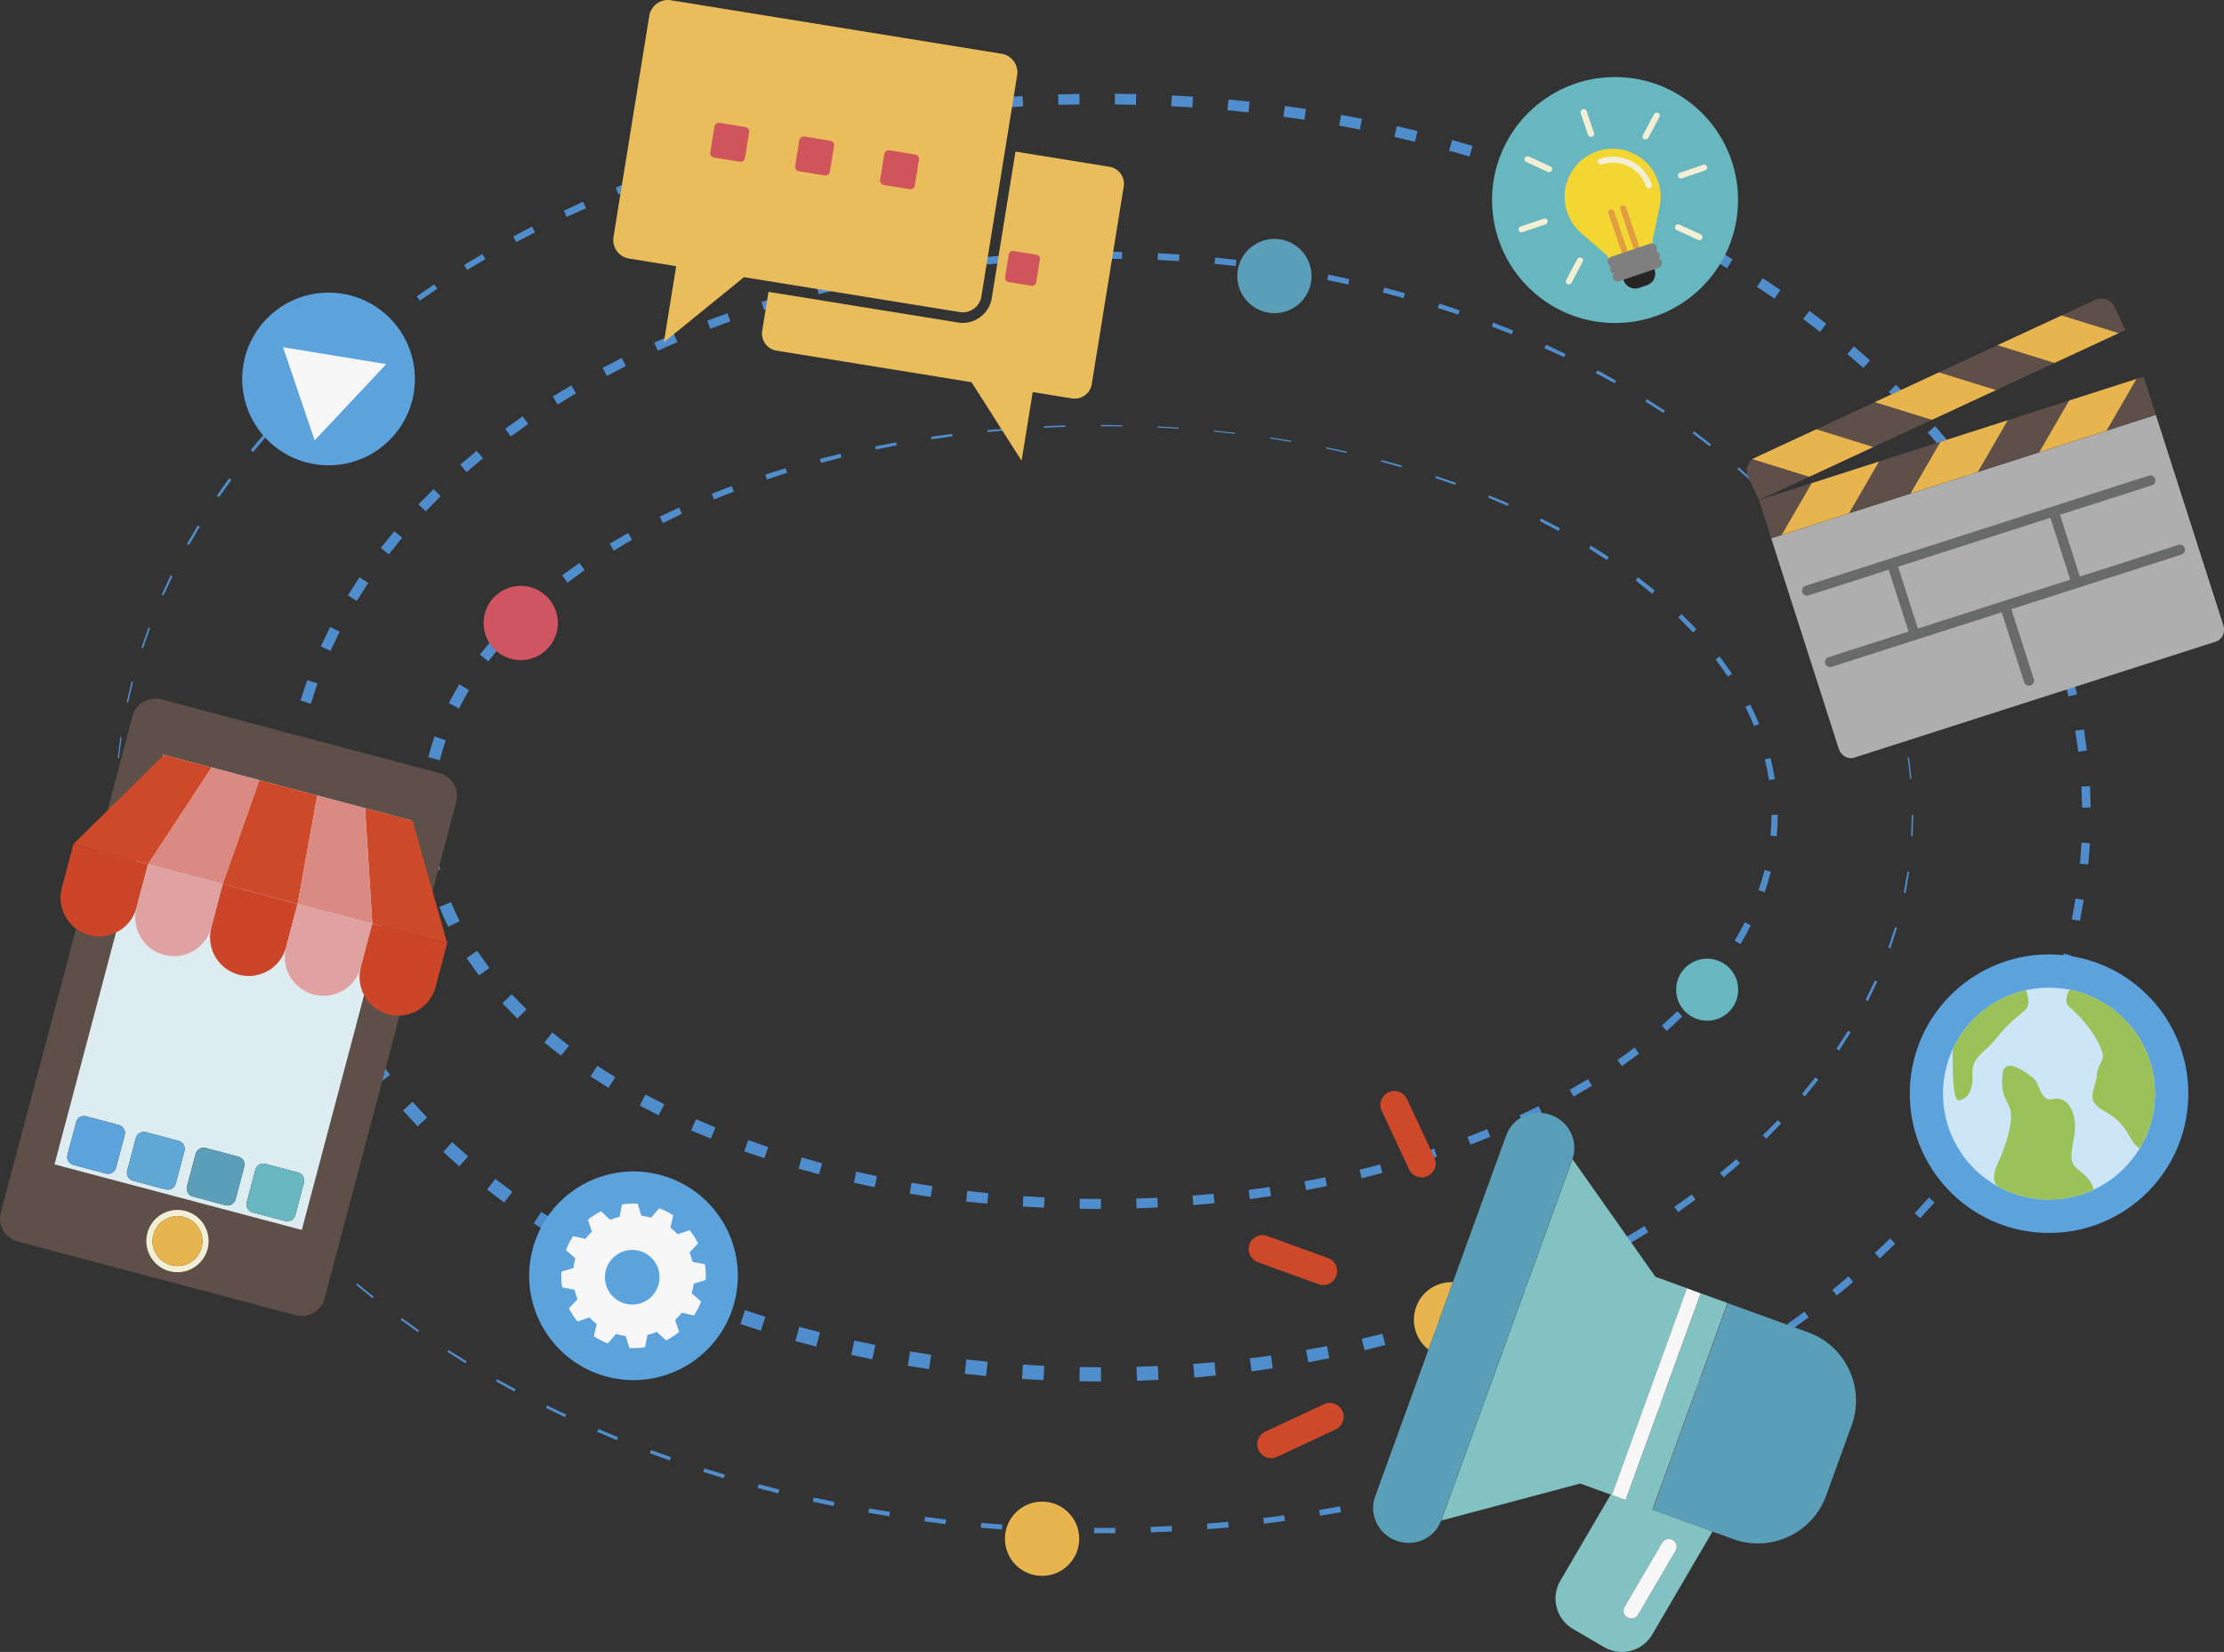 <?xml version="1.0" encoding="UTF-8"?>
<svg id="Layer_2" data-name="Layer 2" xmlns="http://www.w3.org/2000/svg" viewBox="0 0 893.57 663.73">
  <rect x="0" y="0" width="893.57" height="663.73" fill="#333333" stroke="none"/>
  <defs>
    <style>
      .cls-1 {
        fill: #cd492a;
      }

      .cls-1, .cls-2, .cls-3, .cls-4, .cls-5, .cls-6, .cls-7, .cls-8, .cls-9, .cls-10, .cls-11, .cls-12, .cls-13, .cls-14, .cls-15, .cls-16, .cls-17, .cls-18, .cls-19, .cls-20, .cls-21, .cls-22, .cls-23, .cls-24, .cls-25, .cls-26, .cls-27, .cls-28 {
        stroke-width: 0px;
      }

      .cls-2 {
        fill: #f7f7f8;
      }

      .cls-3 {
        fill: #5a9eb8;
      }

      .cls-4 {
        fill: #cf5562;
      }

      .cls-5 {
        fill: #83c2c3;
      }

      .cls-6 {
        fill: #ad4652;
      }

      .cls-7 {
        fill: #ddecf0;
      }

      .cls-8 {
        fill: #e19e41;
      }

      .cls-9 {
        fill: #aeaeae;
      }

      .cls-10 {
        fill: #f3efd5;
      }

      .cls-11 {
        fill: none;
      }

      .cls-12 {
        fill: #5fa7d5;
      }

      .cls-13 {
        fill: #f3d632;
      }

      .cls-14 {
        fill: #508dcd;
      }

      .cls-15 {
        fill: #da8a82;
      }

      .cls-16 {
        fill: #9ac258;
      }

      .cls-17 {
        fill: #272425;
      }

      .cls-18 {
        fill: #cce5f7;
      }

      .cls-19 {
        fill: #e0a2a1;
      }

      .cls-20 {
        fill: #67b6c0;
      }

      .cls-21 {
        fill: #5f4f49;
      }

      .cls-22 {
        fill: #cf545c;
      }

      .cls-23 {
        fill: #cc4529;
      }

      .cls-24 {
        fill: #eabd5c;
      }

      .cls-25 {
        fill: #696b6a;
      }

      .cls-26 {
        fill: #e8b44e;
      }

      .cls-27 {
        fill: #7f7f7f;
      }

      .cls-28 {
        fill: #5ca2dd;
      }
    </style>
  </defs>
  <g id="Object">
    <g>
      <g>
        <polygon class="cls-14" points="442.32 170.75 450.85 170.84 450.85 171.32 442.31 171.25 442.32 170.75"/>
        <polygon class="cls-14" points="465.09 171.32 473.61 171.81 473.58 172.26 465.06 171.78 465.09 171.32"/>
        <rect class="cls-14" x="491.81" y="169.38" width=".42" height="8.54" transform="translate(267.09 644.44) rotate(-83.9)"/>
        <polygon class="cls-14" points="510.41 175.76 518.84 177.1 518.76 177.56 510.33 176.21 510.41 175.76"/>
        <polygon class="cls-14" points="532.84 179.7 541.19 181.48 541.07 182.02 532.73 180.19 532.84 179.7"/>
        <polygon class="cls-14" points="555.04 184.82 563.27 187.07 563.08 187.76 554.86 185.45 555.04 184.82"/>
        <polygon class="cls-14" points="576.9 191.24 584.98 193.99 584.7 194.82 576.64 192.01 576.9 191.24"/>
        <polygon class="cls-14" points="598.32 199.04 606.19 202.34 605.79 203.29 597.94 199.93 598.32 199.04"/>
        <polygon class="cls-14" points="619.15 208.32 626.75 212.21 626.18 213.31 618.62 209.35 619.15 208.32"/>
        <polygon class="cls-14" points="639.19 219.24 646.42 223.77 645.64 225.01 638.45 220.4 639.19 219.24"/>
        <polygon class="cls-14" points="658.15 231.97 664.87 237.23 663.82 238.55 657.15 233.22 658.15 231.97"/>
        <polygon class="cls-14" points="675.61 246.73 681.61 252.8 680.26 254.12 674.3 248.01 675.61 246.73"/>
        <polygon class="cls-14" points="690.93 263.75 695.91 270.68 694.24 271.87 689.31 264.9 690.93 263.75"/>
        <path class="cls-14" d="M703.22,283.09s.93,1.92,1.86,3.84c.87,1.99,1.74,3.97,1.74,3.97l-2.06.84s-.83-1.93-1.65-3.86c-.92-1.93-1.83-3.86-1.83-3.86l1.95-.93Z"/>
        <path class="cls-14" d="M711.36,304.58s.48,2.08.96,4.16c.39,2.14.78,4.28.78,4.28l-2.36.37s-.36-2.06-.72-4.13c-.46-2.08-.93-4.17-.93-4.17l2.27-.51Z"/>
        <path class="cls-14" d="M714.26,327.4s-.05,2.13-.09,4.27c-.15,2.17-.29,4.34-.29,4.34l-2.52-.23s.15-2.09.3-4.17c.05-2.13.11-4.27.11-4.27l2.5.06Z"/>
        <path class="cls-14" d="M711.48,350.25s-.56,2.06-1.12,4.12c-.66,2.07-1.32,4.15-1.32,4.15l-2.49-.86s.64-1.99,1.29-3.98c.57-2.06,1.14-4.11,1.14-4.11l2.5.68Z"/>
        <path class="cls-14" d="M703.44,371.8l-1.99,3.78c-1.08,1.88-2.16,3.77-2.16,3.77l-2.34-1.41s1.05-1.81,2.1-3.63c1-1.88,2-3.77,2-3.77l2.38,1.26Z"/>
        <polygon class="cls-14" points="691.2 391.28 685.83 397.92 683.63 396.13 689.03 389.52 691.2 391.28"/>
        <polygon class="cls-14" points="675.94 408.42 669.68 414.22 667.69 412.06 673.98 406.29 675.94 408.42"/>
        <polygon class="cls-14" points="658.54 423.34 651.64 428.36 649.86 425.91 656.78 420.91 658.54 423.34"/>
        <polygon class="cls-14" points="639.61 436.24 632.26 440.57 630.67 437.87 638.05 433.57 639.61 436.24"/>
        <polygon class="cls-14" points="619.59 447.32 611.9 451.03 610.5 448.11 618.21 444.44 619.59 447.32"/>
        <polygon class="cls-14" points="598.75 456.77 590.81 459.9 589.59 456.8 597.55 453.7 598.75 456.77"/>
        <polygon class="cls-14" points="577.3 464.71 569.18 467.32 568.13 464.05 576.28 461.48 577.3 464.71"/>
        <polygon class="cls-14" points="555.4 471.28 547.13 473.39 546.26 469.96 554.54 467.89 555.4 471.28"/>
        <polygon class="cls-14" points="533.15 476.54 524.78 478.18 524.09 474.62 532.47 473.01 533.15 476.54"/>
        <polygon class="cls-14" points="510.65 480.57 502.2 481.77 501.69 478.07 510.14 476.91 510.65 480.57"/>
        <polygon class="cls-14" points="487.97 483.42 479.47 484.18 479.14 480.37 487.64 479.64 487.97 483.42"/>
        <polygon class="cls-14" points="465.18 485.12 456.65 485.47 456.5 481.55 465.03 481.23 465.18 485.12"/>
        <polygon class="cls-14" points="442.35 485.72 433.8 485.67 433.83 481.63 442.35 481.73 442.35 485.72"/>
        <polygon class="cls-14" points="419.48 485.24 410.95 484.77 411.19 480.61 419.71 481.12 419.48 485.24"/>
        <polygon class="cls-14" points="396.66 483.64 388.17 482.76 388.63 478.49 397.12 479.42 396.66 483.64"/>
        <polygon class="cls-14" points="373.95 480.91 365.52 479.58 366.22 475.22 374.64 476.59 373.95 480.91"/>
        <polygon class="cls-14" points="351.41 476.98 343.06 475.21 344.01 470.76 352.36 472.59 351.41 476.98"/>
        <polygon class="cls-14" points="329.1 471.83 320.87 469.57 322.11 465.07 330.33 467.37 329.1 471.83"/>
        <polygon class="cls-14" points="307.12 465.36 299.04 462.6 300.61 458.06 308.67 460.87 307.12 465.36"/>
        <polygon class="cls-14" points="285.58 457.5 277.71 454.2 279.63 449.66 287.48 453.01 285.58 457.5"/>
        <polygon class="cls-14" points="264.64 448.12 257.05 444.21 259.35 439.76 266.92 443.69 264.64 448.12"/>
        <polygon class="cls-14" points="244.49 437.06 237.27 432.5 239.99 428.21 247.2 432.79 244.49 437.06"/>
        <polygon class="cls-14" points="225.42 424.16 218.71 418.88 221.91 414.83 228.6 420.14 225.42 424.16"/>
        <polygon class="cls-14" points="207.85 409.2 201.87 403.1 205.57 399.48 211.56 405.56 207.85 409.2"/>
        <polygon class="cls-14" points="192.44 391.92 187.49 384.97 191.66 381.99 196.63 388.93 192.44 391.92"/>
        <path class="cls-14" d="M180.1,372.31s-.92-1.93-1.84-3.85c-.88-2.03-1.75-4.06-1.75-4.06l4.7-1.92s.82,1.89,1.64,3.78c.93,1.92,1.85,3.85,1.85,3.85l-4.59,2.21Z"/>
        <path class="cls-14" d="M171.95,350.48s-.47-2.08-.94-4.16c-.39-2.18-.78-4.37-.78-4.37l4.96-.77s.36,2.02.73,4.03c.47,2.08.95,4.16.95,4.16l-4.92,1.11Z"/>
        <path class="cls-14" d="M169.12,327.39s.06-2.16.12-4.32c.16-2.21.32-4.43.32-4.43l4.91.46s-.13,2.04-.27,4.09c-.02,1.07-.04,2.13-.06,2.93,0,.4-.01.73-.02.97,0,.12,0,.21,0,.27v.04s0,.02,0,.02h0s0-.05,0-.05h0v.03h-4.99Z"/>
        <path class="cls-14" d="M172.08,304.22s.57-2.06,1.14-4.11c.68-2.1,1.36-4.21,1.36-4.21l4.49,1.55s-.62,1.96-1.24,3.92c-.55,2.06-1.11,4.12-1.11,4.12l-4.65-1.27Z"/>
        <path class="cls-14" d="M180.32,282.5s1.01-1.88,2.01-3.76c1.11-1.9,2.22-3.79,2.22-3.79l3.9,2.34s-1.02,1.8-2.04,3.6c-.99,1.89-1.97,3.78-1.97,3.78l-4.1-2.17Z"/>
        <polygon class="cls-14" points="192.8 262.98 198.22 256.39 201.53 259.07 196.19 265.73 192.8 262.98"/>
        <polygon class="cls-14" points="208.27 245.9 214.59 240.17 217.25 243.05 211.03 248.89 208.27 245.9"/>
        <polygon class="cls-14" points="225.87 231.14 232.82 226.18 234.89 229.03 228.03 234.11 225.87 231.14"/>
        <polygon class="cls-14" points="244.95 218.43 252.35 214.18 253.93 216.87 246.6 221.25 244.95 218.43"/>
        <polygon class="cls-14" points="265.09 207.57 272.82 203.94 273.99 206.4 266.33 210.15 265.09 207.57"/>
        <polygon class="cls-14" points="286 198.35 293.97 195.3 294.83 197.47 286.91 200.66 286 198.35"/>
        <polygon class="cls-14" points="307.5 190.65 315.65 188.13 316.24 189.97 308.13 192.63 307.5 190.65"/>
        <polygon class="cls-14" points="329.42 184.33 337.71 182.31 338.09 183.81 329.84 185.97 329.42 184.33"/>
        <polygon class="cls-14" points="351.66 179.32 360.05 177.74 360.28 178.92 351.91 180.6 351.66 179.32"/>
        <polygon class="cls-14" points="374.13 175.48 382.59 174.35 382.72 175.28 374.27 176.51 374.13 175.48"/>
        <polygon class="cls-14" points="396.76 172.81 405.26 172.09 405.33 172.82 396.83 173.6 396.76 172.81"/>
        <polygon class="cls-14" points="419.48 171.23 428.01 170.92 428.03 171.51 419.51 171.87 419.48 171.23"/>
        <polygon class="cls-14" points="768.7 327.37 768.49 335.98 767.87 335.96 768.13 327.36 768.7 327.37"/>
        <polygon class="cls-14" points="767.09 350.31 765.63 358.8 764.89 358.67 766.4 350.19 767.09 350.31"/>
        <polygon class="cls-14" points="762.19 372.78 759.55 380.98 758.71 380.71 761.4 372.53 762.19 372.78"/>
        <polygon class="cls-14" points="754.23 394.38 750.54 402.16 749.56 401.69 753.33 393.94 754.23 394.38"/>
        <polygon class="cls-14" points="743.57 414.78 738.96 422.06 737.85 421.34 742.53 414.11 743.57 414.78"/>
        <polygon class="cls-14" points="730.57 433.79 725.2 440.53 723.96 439.52 729.42 432.86 730.57 433.79"/>
        <polygon class="cls-14" points="715.65 451.35 709.64 457.52 708.25 456.15 714.35 450.07 715.65 451.35"/>
        <polygon class="cls-14" points="699.1 467.4 692.57 473.01 691.08 471.25 697.7 465.74 699.1 467.4"/>
        <polygon class="cls-14" points="681.22 481.96 674.25 487.02 672.71 484.86 679.76 479.91 681.22 481.96"/>
        <polygon class="cls-14" points="662.24 495.06 654.92 499.59 653.36 497.02 660.75 492.61 662.24 495.06"/>
        <polygon class="cls-14" points="642.36 506.76 634.74 510.78 633.19 507.79 640.87 503.89 642.36 506.76"/>
        <polygon class="cls-14" points="621.73 517.11 613.87 520.63 612.37 517.21 620.29 513.81 621.73 517.11"/>
        <polygon class="cls-14" points="600.49 526.14 592.43 529.18 591.02 525.34 599.12 522.42 600.49 526.14"/>
        <polygon class="cls-14" points="578.75 533.89 570.53 536.47 569.23 532.21 577.49 529.76 578.75 533.89"/>
        <polygon class="cls-14" points="556.6 540.41 548.25 542.51 547.11 537.88 555.48 535.87 556.6 540.41"/>
        <polygon class="cls-14" points="534.12 545.68 525.67 547.34 524.72 542.39 533.19 540.83 534.12 545.68"/>
        <polygon class="cls-14" points="511.38 549.77 502.86 550.99 502.13 545.75 510.67 544.62 511.38 549.77"/>
        <polygon class="cls-14" points="488.47 552.66 479.89 553.45 479.42 548.02 488 547.3 488.47 552.66"/>
        <polygon class="cls-14" points="465.44 554.41 456.83 554.78 456.61 549.17 465.22 548.87 465.44 554.41"/>
        <polygon class="cls-14" points="442.37 555.04 433.73 554.98 433.78 549.25 442.37 549.34 442.37 555.04"/>
        <polygon class="cls-14" points="419.25 554.52 410.65 554.04 410.98 548.28 419.57 548.77 419.25 554.52"/>
        <polygon class="cls-14" points="396.2 552.87 387.63 551.97 388.25 546.19 396.81 547.11 396.2 552.87"/>
        <polygon class="cls-14" points="373.25 550.09 364.74 548.76 365.65 542.97 374.16 544.32 373.25 550.09"/>
        <polygon class="cls-14" points="350.47 546.16 342.04 544.39 343.26 538.61 351.69 540.39 350.47 546.16"/>
        <polygon class="cls-14" points="327.92 541.03 319.6 538.81 321.13 533.08 329.45 535.3 327.92 541.03"/>
        <polygon class="cls-14" points="305.69 534.65 297.51 531.96 299.33 526.39 307.52 529.06 305.69 534.65"/>
        <polygon class="cls-14" points="283.85 527.02 275.84 523.85 277.96 518.46 285.98 521.61 283.85 527.02"/>
        <polygon class="cls-14" points="262.49 518.1 254.69 514.45 257.11 509.26 264.92 512.89 262.49 518.1"/>
        <polygon class="cls-14" points="241.73 507.86 234.19 503.7 236.91 498.75 244.46 502.88 241.73 507.86"/>
        <polygon class="cls-14" points="221.7 496.23 214.47 491.54 217.48 486.89 224.73 491.54 221.7 496.23"/>
        <polygon class="cls-14" points="202.56 483.16 195.72 477.93 198.99 473.62 205.86 478.81 202.56 483.16"/>
        <polygon class="cls-14" points="184.51 468.6 178.13 462.82 181.67 458.89 188.08 464.64 184.51 468.6"/>
        <polygon class="cls-14" points="167.77 452.53 161.95 446.17 165.75 442.68 171.6 449 167.77 452.53"/>
        <polygon class="cls-14" points="152.64 434.9 147.51 427.98 151.56 424.97 156.72 431.87 152.64 434.9"/>
        <polygon class="cls-14" points="139.46 415.75 135.16 408.29 139.43 405.81 143.77 413.25 139.46 415.75"/>
        <polygon class="cls-14" points="128.63 395.16 125.3 387.22 129.76 385.34 133.12 393.27 128.63 395.16"/>
        <polygon class="cls-14" points="120.55 373.33 118.34 365 122.91 363.78 125.16 372.09 120.55 373.33"/>
        <polygon class="cls-14" points="115.58 350.58 114.58 342.02 119.17 341.47 120.21 350.02 115.58 350.58"/>
        <polygon class="cls-14" points="113.94 327.41 114.19 318.74 118.72 318.86 118.5 327.41 113.94 327.41"/>
        <polygon class="cls-14" points="115.68 304.14 117.17 295.66 121.55 296.42 120.09 304.91 115.68 304.14"/>
        <polygon class="cls-14" points="120.74 281.44 123.42 273.26 127.55 274.6 124.91 282.79 120.74 281.44"/>
        <polygon class="cls-14" points="128.9 259.68 132.64 251.93 136.48 253.77 132.77 261.54 128.9 259.68"/>
        <polygon class="cls-14" points="139.79 239.19 144.44 231.94 147.96 234.19 143.33 241.45 139.79 239.19"/>
        <polygon class="cls-14" points="153.01 220.14 158.43 213.46 161.61 216.02 156.21 222.73 153.01 220.14"/>
        <polygon class="cls-14" points="168.17 202.64 174.23 196.52 177.07 199.33 171.03 205.46 168.17 202.64"/>
        <polygon class="cls-14" points="184.93 186.68 191.51 181.14 194.03 184.11 187.47 189.69 184.93 186.68"/>
        <polygon class="cls-14" points="202.99 172.26 210 167.27 212.22 170.36 205.22 175.39 202.99 172.26"/>
        <polygon class="cls-14" points="222.12 159.31 229.49 154.85 231.42 158.03 224.07 162.52 222.12 159.31"/>
        <polygon class="cls-14" points="242.13 147.79 249.79 143.85 251.46 147.08 243.81 151.05 242.13 147.79"/>
        <polygon class="cls-14" points="262.86 137.65 270.76 134.2 272.18 137.45 264.3 140.92 262.86 137.65"/>
        <polygon class="cls-14" points="284.18 128.83 292.26 125.87 293.46 129.1 285.38 132.1 284.18 128.83"/>
        <polygon class="cls-14" points="305.97 121.29 314.21 118.8 315.19 122.01 306.96 124.54 305.97 121.29"/>
        <polygon class="cls-14" points="328.15 114.99 336.52 112.95 337.3 116.13 328.94 118.2 328.15 114.99"/>
        <polygon class="cls-14" points="350.63 109.91 359.09 108.31 359.69 111.43 351.23 113.06 350.63 109.91"/>
        <polygon class="cls-14" points="373.34 106 381.88 104.83 382.3 107.89 373.77 109.09 373.34 106"/>
        <polygon class="cls-14" points="396.22 103.24 404.8 102.5 405.06 105.49 396.48 106.26 396.22 103.24"/>
        <polygon class="cls-14" points="419.2 101.62 427.8 101.3 427.92 104.21 419.31 104.56 419.2 101.62"/>
        <polygon class="cls-14" points="442.21 101.11 450.84 101.21 450.81 104.01 442.21 103.96 442.21 101.11"/>
        <polygon class="cls-14" points="465.25 101.73 473.85 102.25 473.7 104.89 465.1 104.43 465.25 101.73"/>
        <polygon class="cls-14" points="488.22 103.46 496.78 104.4 496.51 106.88 487.95 106 488.22 103.46"/>
        <polygon class="cls-14" points="511.06 106.33 519.57 107.69 519.21 110.01 510.69 108.7 511.06 106.33"/>
        <polygon class="cls-14" points="533.74 110.34 542.16 112.15 541.71 114.29 533.27 112.54 533.74 110.34"/>
        <polygon class="cls-14" points="556.17 115.54 564.48 117.79 563.96 119.75 555.63 117.56 556.17 115.54"/>
        <polygon class="cls-14" points="578.28 121.95 586.45 124.67 585.88 126.4 577.69 123.76 578.28 121.95"/>
        <polygon class="cls-14" points="599.98 129.61 607.99 132.79 607.39 134.3 599.36 131.19 599.98 129.61"/>
        <polygon class="cls-14" points="621.2 138.53 628.99 142.2 628.39 143.49 620.56 139.89 621.2 138.53"/>
        <polygon class="cls-14" points="641.81 148.76 649.34 152.94 648.75 154.01 641.18 149.9 641.81 148.76"/>
        <polygon class="cls-14" points="661.69 160.34 668.91 165.03 668.33 165.94 661.07 161.29 661.69 160.34"/>
        <polygon class="cls-14" points="680.68 173.32 687.52 178.55 686.96 179.29 680.08 174.11 680.68 173.32"/>
        <polygon class="cls-14" points="698.59 187.76 704.97 193.54 704.44 194.13 698.02 188.38 698.59 187.76"/>
        <polygon class="cls-14" points="715.17 203.69 720.99 210.05 720.51 210.48 714.65 204.16 715.17 203.69"/>
        <polygon class="cls-14" points="730.15 221.13 735.29 228.04 734.85 228.38 729.69 221.47 730.15 221.13"/>
        <polygon class="cls-14" points="743.22 240.05 747.54 247.5 747.09 247.76 742.76 240.31 743.22 240.05"/>
        <polygon class="cls-14" points="753.96 260.37 757.3 268.31 756.87 268.5 753.51 260.56 753.96 260.37"/>
        <polygon class="cls-14" points="762 281.91 764.25 290.22 763.75 290.35 761.52 282.04 762 281.91"/>
        <polygon class="cls-14" points="767 304.35 768.02 312.9 767.48 312.96 766.47 304.41 767 304.35"/>
        <polygon class="cls-14" points="46.12 327.36 46.27 318.83 46.73 318.84 46.54 327.37 46.12 327.36"/>
        <polygon class="cls-14" points="47.3 304.63 48.36 296.16 48.89 296.23 47.8 304.69 47.3 304.63"/>
        <polygon class="cls-14" points="50.9 282.15 52.86 273.84 53.45 273.99 51.47 282.28 50.9 282.15"/>
        <polygon class="cls-14" points="56.85 260.17 59.65 252.11 60.31 252.34 57.48 260.39 56.85 260.17"/>
        <polygon class="cls-14" points="64.99 238.9 68.57 231.15 69.33 231.5 65.7 239.23 64.99 238.9"/>
        <polygon class="cls-14" points="75.15 218.51 79.43 211.13 80.28 211.62 75.95 218.97 75.15 218.51"/>
        <polygon class="cls-14" points="87.13 199.12 92.04 192.15 92.96 192.8 88.01 199.74 87.13 199.12"/>
        <polygon class="cls-14" points="100.72 180.82 106.17 174.26 107.19 175.12 101.68 181.63 100.72 180.82"/>
        <polygon class="cls-14" points="115.7 163.64 121.64 157.52 122.74 158.6 116.75 164.67 115.7 163.64"/>
        <polygon class="cls-14" points="131.93 147.63 138.28 141.93 139.45 143.25 133.04 148.88 131.93 147.63"/>
        <polygon class="cls-14" points="149.22 132.77 155.94 127.51 157.15 129.06 150.38 134.26 149.22 132.77"/>
        <polygon class="cls-14" points="167.45 119.06 174.48 114.23 175.71 116.03 168.64 120.8 167.45 119.06"/>
        <polygon class="cls-14" points="186.49 106.48 193.79 102.07 195.02 104.13 187.67 108.47 186.49 106.48"/>
        <polygon class="cls-14" points="206.21 95.02 213.75 91.02 214.96 93.34 207.39 97.27 206.21 95.02"/>
        <polygon class="cls-14" points="226.54 84.66 234.27 81.06 235.46 83.64 227.69 87.16 226.54 84.66"/>
        <polygon class="cls-14" points="247.38 75.37 255.29 72.17 256.42 75.01 248.48 78.13 247.38 75.37"/>
        <polygon class="cls-14" points="268.67 67.14 276.72 64.33 277.78 67.42 269.7 70.15 268.67 67.14"/>
        <polygon class="cls-14" points="290.33 59.94 298.51 57.52 299.48 60.86 291.28 63.21 290.33 59.94"/>
        <polygon class="cls-14" points="312.31 53.79 320.59 51.75 321.45 55.29 313.15 57.27 312.31 53.79"/>
        <polygon class="cls-14" points="334.55 48.64 342.92 46.98 343.65 50.71 335.27 52.32 334.55 48.64"/>
        <polygon class="cls-14" points="357 44.49 365.43 43.19 366.02 47.11 357.58 48.35 357 44.49"/>
        <polygon class="cls-14" points="379.62 41.34 388.1 40.41 388.53 44.44 380.05 45.33 379.62 41.34"/>
        <polygon class="cls-14" points="402.34 39.16 410.86 38.59 411.12 42.73 402.61 43.27 402.34 39.16"/>
        <polygon class="cls-14" points="425.15 37.94 433.67 37.72 433.77 41.96 425.24 42.14 425.15 37.94"/>
        <polygon class="cls-14" points="447.98 37.66 456.51 37.81 456.43 42.1 447.9 41.95 447.98 37.66"/>
        <polygon class="cls-14" points="470.81 38.35 479.32 38.85 479.07 43.16 470.55 42.66 470.81 38.35"/>
        <polygon class="cls-14" points="493.59 39.98 502.08 40.84 501.64 45.17 493.15 44.3 493.59 39.98"/>
        <polygon class="cls-14" points="516.28 42.58 524.73 43.8 524.1 48.13 515.66 46.9 516.28 42.58"/>
        <polygon class="cls-14" points="538.85 46.15 547.23 47.73 546.41 52.06 538.03 50.47 538.85 46.15"/>
        <polygon class="cls-14" points="561.23 50.7 569.54 52.65 568.52 56.97 560.22 55.01 561.23 50.7"/>
        <rect class="cls-14" x="584.67" y="55.3" width="4.45" height="8.53" transform="translate(368.57 607.58) rotate(-74.07)"/>
        <polygon class="cls-14" points="605.28 62.85 613.36 65.58 611.96 69.76 603.87 67.04 605.28 62.85"/>
        <polygon class="cls-14" points="626.82 70.49 634.76 73.61 633.17 77.67 625.22 74.57 626.82 70.49"/>
        <polygon class="cls-14" points="647.96 79.18 655.74 82.69 653.96 86.64 646.18 83.13 647.96 79.18"/>
        <polygon class="cls-14" points="668.64 88.93 676.21 92.85 674.25 96.66 666.66 92.76 668.64 88.93"/>
        <polygon class="cls-14" points="688.76 99.79 696.12 104.12 693.96 107.78 686.6 103.46 688.76 99.79"/>
        <polygon class="cls-14" points="708.25 111.76 715.34 116.52 713.01 119.99 705.91 115.26 708.25 111.76"/>
        <polygon class="cls-14" points="727 124.88 733.78 130.06 731.28 133.33 724.49 128.17 727 124.88"/>
        <polygon class="cls-14" points="744.89 139.15 751.31 144.77 748.65 147.82 742.21 142.22 744.89 139.15"/>
        <polygon class="cls-14" points="761.78 154.59 767.79 160.65 764.97 163.45 758.94 157.42 761.78 154.59"/>
        <polygon class="cls-14" points="777.53 171.21 783.07 177.7 780.1 180.24 774.54 173.77 777.53 171.21"/>
        <polygon class="cls-14" points="791.97 189 796.96 195.91 793.85 198.17 788.83 191.27 791.97 189"/>
        <polygon class="cls-14" points="804.88 207.92 809.26 215.24 806.03 217.18 801.63 209.88 804.88 207.92"/>
        <polygon class="cls-14" points="816.08 227.92 819.76 235.61 816.42 237.22 812.72 229.53 816.08 227.92"/>
        <polygon class="cls-14" points="825.34 248.88 828.26 256.9 824.84 258.15 821.9 250.14 825.34 248.88"/>
        <polygon class="cls-14" points="832.48 270.67 834.55 278.95 831.09 279.82 828.99 271.55 832.48 270.67"/>
        <polygon class="cls-14" points="837.31 293.08 838.49 301.53 835.03 302.02 833.82 293.58 837.31 293.08"/>
        <polygon class="cls-14" points="839.73 315.88 840 324.41 836.57 324.52 836.27 316 839.73 315.88"/>
        <polygon class="cls-14" points="839.7 338.8 839.06 347.31 835.7 347.06 836.31 338.55 839.7 338.8"/>
        <polygon class="cls-14" points="837.22 361.58 835.68 369.98 832.41 369.38 833.93 360.99 837.22 361.58"/>
        <polygon class="cls-14" points="832.34 383.97 829.93 392.15 826.79 391.23 829.18 383.04 832.34 383.97"/>
        <polygon class="cls-14" points="825.16 405.72 821.94 413.62 818.96 412.4 822.17 404.5 825.16 405.72"/>
        <polygon class="cls-14" points="815.86 426.64 811.89 434.19 809.09 432.72 813.04 425.16 815.86 426.64"/>
        <polygon class="cls-14" points="804.63 446.58 799.99 453.74 797.38 452.05 802 444.88 804.63 446.58"/>
        <polygon class="cls-14" points="791.69 465.44 786.47 472.18 784.05 470.31 789.26 463.56 791.69 465.44"/>
        <polygon class="cls-14" points="777.24 483.15 771.5 489.46 769.28 487.45 775.01 481.13 777.24 483.15"/>
        <polygon class="cls-14" points="761.48 499.7 755.3 505.58 753.27 503.44 759.44 497.56 761.48 499.7"/>
        <polygon class="cls-14" points="744.58 515.07 738.01 520.51 736.17 518.29 742.73 512.83 744.58 515.07"/>
        <polygon class="cls-14" points="726.7 529.27 719.79 534.28 718.13 531.98 725.02 526.96 726.7 529.27"/>
        <polygon class="cls-14" points="707.96 542.31 700.77 546.9 699.27 544.55 706.46 539.95 707.96 542.31"/>
        <polygon class="cls-14" points="688.49 554.22 681.05 558.39 679.71 556.01 687.15 551.83 688.49 554.22"/>
        <polygon class="cls-14" points="668.39 565.02 660.73 568.77 659.55 566.37 667.2 562.6 668.39 565.02"/>
        <polygon class="cls-14" points="647.74 574.72 639.89 578.07 638.86 575.66 646.7 572.29 647.74 574.72"/>
        <polygon class="cls-14" points="626.62 583.35 618.62 586.31 617.73 583.9 625.73 580.93 626.62 583.35"/>
        <polygon class="cls-14" points="605.12 590.93 596.98 593.5 596.22 591.11 604.35 588.52 605.12 590.93"/>
        <polygon class="cls-14" points="583.27 597.48 575.03 599.67 574.4 597.3 582.64 595.09 583.27 597.48"/>
        <polygon class="cls-14" points="561.15 603.02 552.82 604.83 552.3 602.48 560.64 600.65 561.15 603.02"/>
        <polygon class="cls-14" points="538.81 607.56 530.4 609 530 606.69 538.41 605.22 538.81 607.56"/>
        <polygon class="cls-14" points="516.29 611.11 507.83 612.19 507.54 609.91 515.99 608.81 516.29 611.11"/>
        <polygon class="cls-14" points="493.65 613.69 485.15 614.41 484.95 612.18 493.45 611.44 493.65 613.69"/>
        <polygon class="cls-14" points="470.91 615.32 462.39 615.68 462.29 613.5 470.81 613.11 470.91 615.32"/>
        <path class="cls-14" d="M448.13,616s-2.13,0-4.27.02c-2.14,0-4.27,0-4.27,0v-2.13s2.13,0,4.26,0c2.13-.01,4.27-.03,4.27-.03v2.15Z"/>
        <polygon class="cls-14" points="425.34 615.73 416.81 615.38 416.89 613.35 425.42 613.66 425.34 615.73"/>
        <polygon class="cls-14" points="402.58 614.51 394.08 613.81 394.23 611.87 402.74 612.54 402.58 614.51"/>
        <polygon class="cls-14" points="379.89 612.35 371.43 611.29 371.66 609.45 380.12 610.47 379.89 612.35"/>
        <polygon class="cls-14" points="357.32 609.22 348.91 607.8 349.2 606.06 357.62 607.45 357.32 609.22"/>
        <polygon class="cls-14" points="334.91 605.12 326.57 603.33 326.91 601.69 335.26 603.45 334.91 605.12"/>
        <polygon class="cls-14" points="312.7 600.02 304.45 597.86 304.85 596.33 313.11 598.46 312.7 600.02"/>
        <polygon class="cls-14" points="290.75 593.92 282.61 591.37 283.04 589.97 291.2 592.47 290.75 593.92"/>
        <polygon class="cls-14" points="269.11 586.79 261.1 583.86 261.56 582.59 269.59 585.48 269.11 586.79"/>
        <polygon class="cls-14" points="247.84 578.63 239.99 575.3 240.46 574.16 248.34 577.45 247.84 578.63"/>
        <polygon class="cls-14" points="227.01 569.4 219.34 565.68 219.82 564.68 227.51 568.37 227.01 569.4"/>
        <polygon class="cls-14" points="206.7 559.11 199.24 554.97 199.71 554.11 207.2 558.2 206.7 559.11"/>
        <polygon class="cls-14" points="186.98 547.72 179.76 543.17 180.22 542.42 187.46 546.94 186.98 547.72"/>
        <polygon class="cls-14" points="167.93 535.22 161 530.25 161.46 529.6 168.41 534.55 167.93 535.22"/>
        <polygon class="cls-14" points="149.69 521.59 143.08 516.19 143.53 515.64 150.16 521.02 149.69 521.59"/>
        <polygon class="cls-14" points="132.37 506.81 126.14 500.97 126.57 500.51 132.81 506.33 132.37 506.81"/>
        <polygon class="cls-14" points="116.11 490.86 110.33 484.59 110.72 484.22 116.53 490.47 116.11 490.86"/>
        <polygon class="cls-14" points="101.09 473.75 95.81 467.05 96.17 466.77 101.47 473.46 101.09 473.75"/>
        <rect class="cls-14" x="85.07" y="447.57" width=".43" height="8.53" transform="translate(-235.29 122.2) rotate(-33.51)"/>
        <rect class="cls-14" x="73.37" y="428.08" width=".43" height="8.53" transform="translate(-196.63 86.92) rotate(-28.38)"/>
        <rect class="cls-14" x="63.52" y="407.58" width=".43" height="8.53" transform="translate(-155.29 57.29) rotate(-22.91)"/>
        <rect class="cls-14" x="55.73" y="386.22" width=".43" height="8.53" transform="translate(-112.59 33.83) rotate(-17.14)"/>
        <rect class="cls-14" x="50.17" y="364.18" width=".43" height="8.53" transform="translate(-70.25 16.68) rotate(-11.14)"/>
        <rect class="cls-14" x="46.97" y="341.67" width=".43" height="8.53" transform="translate(-30.07 5.45) rotate(-5.02)"/>
      </g>
      <g>
        <path class="cls-9" d="M711.64,216.26l1.13,3.53,25.99,80.99c.9,2.82,3.72,4.43,6.3,3.61l145.22-46.59c2.57-.83,3.93-3.78,3.02-6.6l-25.99-80.99-1.13-3.52-154.54,49.58Z"/>
        <path class="cls-25" d="M875.24,218.95l-39.58,12.7-.18-.56-7.27-22.66-.52-1.61,36.91-11.84c1.07-.34,1.66-1.49,1.32-2.56-.34-1.07-1.49-1.66-2.56-1.32l-137.9,44.25c-1.07.34-1.66,1.49-1.32,2.56.34,1.07,1.49,1.66,2.56,1.31l32.14-10.31.52,1.61,7.27,22.66.18.56-32.14,10.31c-1.07.34-1.66,1.49-1.32,2.56.34,1.07,1.49,1.66,2.56,1.32l68.35-21.93.53,1.67,8.48,26.42c.34,1.07,1.49,1.66,2.56,1.32,1.07-.34,1.66-1.49,1.32-2.56l-8.48-26.42-.53-1.67,68.34-21.93c1.07-.34,1.66-1.49,1.32-2.56-.34-1.07-1.49-1.66-2.56-1.32ZM823.81,208.06l.52,1.61,7.27,22.66.18.56-61.2,19.64-.18-.56-7.27-22.67-.52-1.61,61.2-19.64Z"/>
        <g>
          <rect class="cls-21" x="705.3" y="175.75" width="162.3" height="16.1" transform="translate(-18.55 249.05) rotate(-17.79)"/>
          <polygon class="cls-26" points="742.92 206.22 715.88 214.9 727.92 194.13 754.96 185.45 742.92 206.22"/>
          <polygon class="cls-26" points="794.65 189.63 767.61 198.3 779.65 177.53 806.69 168.85 794.65 189.63"/>
          <polygon class="cls-26" points="846.38 173.03 819.34 181.7 831.37 160.93 858.41 152.26 846.38 173.03"/>
        </g>
        <g>
          <path class="cls-21" d="M841.83,120.47l-136.55,63.38c-2.94,1.37-4.22,4.86-2.86,7.8l4.3,9.28,147.21-68.32-4.3-9.28c-1.37-2.94-4.86-4.22-7.81-2.86Z"/>
          <polygon class="cls-26" points="729.75 172.49 703.99 184.44 726.92 191.55 752.68 179.6 729.75 172.49"/>
          <polygon class="cls-26" points="779.03 149.62 753.27 161.57 776.2 168.68 801.96 156.73 779.03 149.62"/>
          <polygon class="cls-26" points="828.3 126.75 802.54 138.7 825.48 145.81 851.24 133.86 828.3 126.75"/>
        </g>
      </g>
      <g>
        <g>
          <path class="cls-24" d="M402.41,21.6L269.55.1c-4.12-.67-8.02,2.14-8.68,6.26l-14.38,88.85c-.67,4.12,2.14,8.02,6.26,8.68l18.93,3.06-4.94,30.56,32.18-26.15,86.7,14.03c4.12.67,8.02-2.14,8.68-6.27l14.38-88.85c.67-4.12-2.14-8.02-6.27-8.68Z"/>
          <g>
            <path class="cls-11" d="M402.41,21.6L269.55.1c-4.12-.67-8.02,2.14-8.68,6.26l-14.38,88.85c-.67,4.12,2.14,8.02,6.26,8.68l18.93,3.06-4.94,30.56,32.18-26.15,10.55,1.71,9.64-59.53c.61-3.78,4.18-6.36,7.96-5.74l76.77,12.42,4.85-29.94c.67-4.12-2.14-8.02-6.27-8.68Z"/>
            <path class="cls-24" d="M445.76,67.01l-37.75-6.11-9.54,58.91c-1.04,6.43-7.12,10.81-13.54,9.77l-76.15-12.32-2.54,15.66c-.61,3.78,1.97,7.35,5.74,7.96l78.36,12.68,20.12,31.56,4.47-27.59,15.76,2.55c3.78.61,7.35-1.96,7.96-5.74l12.85-79.38c.61-3.78-1.97-7.35-5.74-7.96Z"/>
          </g>
        </g>
        <g>
          <path class="cls-22" d="M297.24,64.97l-10.35-1.67c-.99-.16-1.67-1.09-1.51-2.08l1.68-10.35c.16-.99,1.09-1.66,2.09-1.5l10.35,1.68c.99.16,1.66,1.09,1.51,2.09l-1.68,10.35c-.16.99-1.09,1.66-2.09,1.5Z"/>
          <path class="cls-22" d="M322.07,55.62h10.48c1,0,1.82.81,1.82,1.82v10.49c0,1-.81,1.82-1.82,1.82h-10.48c-1,0-1.82-.81-1.82-1.82v-10.48c0-1,.82-1.82,1.82-1.82Z" transform="translate(213.14 375.77) rotate(-80.81)"/>
          <path class="cls-22" d="M356.18,61.15h10.48c1,0,1.82.81,1.82,1.82v10.48c0,1-.81,1.82-1.82,1.82h-10.48c-1,0-1.82-.81-1.82-1.82v-10.48c0-1,.81-1.82,1.82-1.82Z" transform="translate(236.37 414.09) rotate(-80.81)"/>
        </g>
        <path class="cls-22" d="M406.1,101.5h9.38c.9,0,1.63.73,1.63,1.63v9.38c0,.9-.73,1.63-1.63,1.63h-9.38c-.9,0-1.63-.73-1.63-1.63v-9.38c0-.9.73-1.63,1.63-1.63Z" transform="translate(238.72 496.1) rotate(-80.8)"/>
      </g>
      <path class="cls-20" d="M698.32,80.37c0,27.29-22.13,49.42-49.42,49.42s-49.42-22.13-49.42-49.42,22.13-49.42,49.42-49.42,49.42,22.13,49.42,49.42Z"/>
      <path class="cls-28" d="M166.7,152.26c0,19.16-15.53,34.69-34.69,34.69s-34.69-15.53-34.69-34.69,15.53-34.69,34.69-34.69,34.69,15.53,34.69,34.69Z"/>
      <circle class="cls-28" cx="254.54" cy="512.61" r="41.92" transform="translate(-302.84 642.57) rotate(-76.72)"/>
      <circle class="cls-28" cx="823.24" cy="439.4" r="55.96" transform="translate(356.69 1247.56) rotate(-88.09)"/>
      <g>
        <g>
          <path class="cls-13" d="M666.73,83.46c.8-3.39.69-7.04-.5-10.58-3.41-10.1-14.37-15.52-24.47-12.11-10.1,3.41-15.52,14.37-12.11,24.47,1.14,3.36,3.11,6.2,5.61,8.38.02.03.04.06.07.08,7.47,6.46,9.6,8.3,10.27,8.86.05.05.15.15.27.26l.5,1.12.28-.1s.06,0,.08,0l.04-.03,17.07-5.77h.05s.05-.02.07-.04l.31-.1-.29-1.28c.02-.12.03-.22.05-.28.19-.84.75-3.54,2.7-12.87Z"/>
          <path class="cls-10" d="M662.93,75.68c-.63.21-1.32-.13-1.53-.76-2.49-7.35-10.49-11.31-17.84-8.83-.63.21-1.32-.13-1.53-.76-.21-.63.13-1.32.76-1.53,8.61-2.91,17.99,1.73,20.9,10.34.21.63-.12,1.32-.76,1.53Z"/>
        </g>
        <path class="cls-17" d="M661.71,114.6l-3.16,1.07c-2.57.87-5.35-.51-6.22-3.08l-2.01-5.93c-.11-.33.07-.69.4-.81l11.26-3.8c.33-.11.69.07.81.4l2.01,5.93c.87,2.57-.51,5.36-3.08,6.22Z"/>
        <g>
          <path class="cls-8" d="M653.32,102.74h-.02c-.63.22-1.31-.12-1.53-.75l-5.53-16.35c-.21-.63.12-1.31.75-1.52h.02c.63-.22,1.31.12,1.53.75l5.52,16.35c.21.63-.12,1.31-.75,1.52Z"/>
          <path class="cls-8" d="M658.05,101.14h-.02c-.63.22-1.31-.12-1.52-.75l-5.53-16.35c-.21-.63.12-1.31.76-1.53h.02c.63-.22,1.31.12,1.53.75l5.53,16.35c.21.63-.13,1.31-.75,1.53Z"/>
        </g>
        <path class="cls-27" d="M664.41,101.6l-15.9,5.37c-1.03.35-2.14-.2-2.49-1.23v-.04c-.36-1.03.19-2.14,1.22-2.49l15.9-5.37c1.03-.35,2.14.2,2.49,1.23v.04c.36,1.03-.19,2.14-1.22,2.49Z"/>
        <path class="cls-27" d="M665.43,104.6l-15.9,5.37c-1.03.35-2.14-.2-2.49-1.23v-.04c-.36-1.03.19-2.14,1.22-2.49l15.9-5.37c1.03-.35,2.14.2,2.49,1.23v.04c.36,1.03-.19,2.14-1.22,2.49Z"/>
        <path class="cls-27" d="M666.44,107.6l-15.9,5.37c-1.03.35-2.14-.2-2.49-1.23v-.04c-.36-1.03.19-2.14,1.22-2.49l15.9-5.37c1.03-.35,2.14.2,2.49,1.23v.04c.36,1.03-.19,2.14-1.22,2.49Z"/>
        <g>
          <path class="cls-10" d="M614.34,62.89c-.28-.13-.62-.14-.94-.03-.33.11-.59.33-.75.61-.15.29-.18.61-.08.91.1.3.32.54.61.68l8.68,4c.59.27,1.37.02,1.68-.58.15-.29.18-.61.08-.91-.1-.3-.32-.54-.61-.67l-8.68-4Z"/>
          <path class="cls-10" d="M635.88,43.92c-.65.22-1.01.9-.8,1.52l2.98,8.8c.21.62.91.94,1.56.72h.02c.65-.23,1.02-.91.81-1.53l-2.98-8.8c-.21-.62-.92-.94-1.58-.71Z"/>
          <path class="cls-10" d="M662.28,55.4l4.48-8.45c.15-.29.18-.61.08-.91-.1-.31-.32-.54-.63-.68-.28-.13-.62-.14-.94-.03-.32.11-.59.33-.73.59l-4.48,8.45c-.15.29-.18.61-.08.91.1.3.32.54.63.68.59.27,1.37,0,1.67-.56Z"/>
          <path class="cls-10" d="M684.3,66.22l-9.31,3.15c-.65.22-1.01.91-.8,1.54.21.62.91.94,1.56.72l9.31-3.15c.65-.22,1.01-.91.8-1.54-.21-.62-.91-.94-1.56-.72Z"/>
          <path class="cls-10" d="M634.45,103.5c-.32.11-.59.33-.73.6l-4.48,8.45c-.31.59-.07,1.31.55,1.59.59.27,1.37,0,1.67-.57l4.47-8.45c.15-.29.18-.61.08-.91-.1-.3-.32-.54-.63-.68-.28-.13-.62-.14-.94-.03Z"/>
          <path class="cls-10" d="M621.8,88.59c-.21-.62-.91-.94-1.56-.72l-9.3,3.14c-.65.22-1.01.91-.8,1.54.21.62.91.94,1.56.72l9.3-3.14c.65-.22,1.01-.91.8-1.54Z"/>
          <path class="cls-10" d="M674.74,90.23c-.28-.13-.62-.14-.94-.03-.32.11-.59.32-.73.59-.16.3-.19.62-.09.93.1.3.32.54.61.67l8.68,4c.59.27,1.37,0,1.67-.57.32-.6.08-1.32-.52-1.6l-8.68-4Z"/>
        </g>
      </g>
      <g>
        <g>
          <path class="cls-18" d="M823.24,396.83c-23.51,0-42.57,19.06-42.57,42.57s19.06,42.57,42.57,42.57,42.57-19.06,42.57-42.57-19.06-42.57-42.57-42.57Z"/>
          <g>
            <path class="cls-16" d="M784.6,421.52c-.44,25,2.57,20.43,3.99,20.03,1.42-.4,4.26-2.79,3.91-9.89-.35-7.1,4.61-8.17,9.94-14.91,5.33-6.74,9.23-8.87,11.53-11.26,2.3-2.39,0-7.63,0-7.64-13.07,2.9-23.87,11.81-29.37,23.67Z"/>
            <path class="cls-24" d="M831.56,397.64s-2.98,4.74,0,7.04c2.99,2.31,9.21,8.87,12.22,15.62,3.02,6.74-.71,5.5-1.24,11.54-.53,6.03-4.94,10.12,2.41,14.2s8.77,7.28,11.08,11.18c2.28,3.87,3.71,4.04,3.74,4.04,3.83-6.39,6.04-13.87,6.04-21.86,0-20.66-14.72-37.88-34.25-41.75Z"/>
          </g>
        </g>
        <g>
          <path class="cls-16" d="M836.34,471.06c-4.62-3.55-4.79-4.97-3.02-14.2,1.77-9.23-2.49-16.68-8.16-15.31-.3.07-.58.11-.85.14-.08,0-.16.02-.23.02-.2.01-.39,0-.58-.02-.13-.01-.26-.03-.38-.05-3.59-.69-3.68-6.4-6.12-8.42-2.84-2.34-11.71-9.02-12.41-1.56-.7,7.45.7,8.52,2.83,13.26,2.13,4.74-1.77,16.2-4.88,22.9-3.11,6.7,0,8.77,0,8.77,6.1,3.4,13.11,5.35,20.58,5.38h0s.09,0,.14,0c6.4,0,12.47-1.42,17.92-3.96,0-.07-.25-3.44-4.82-6.95Z"/>
          <path class="cls-16" d="M831.56,397.64s-2.98,4.74,0,7.04c2.99,2.31,9.21,8.87,12.22,15.62,3.02,6.74-.71,5.5-1.24,11.54-.53,6.03-4.94,10.12,2.41,14.2s8.77,7.28,11.08,11.18c2.28,3.87,3.71,4.04,3.74,4.04,3.83-6.39,6.04-13.87,6.04-21.86,0-20.66-14.72-37.88-34.25-41.75Z"/>
        </g>
      </g>
      <path class="cls-2" d="M278.27,507.01c-.31-1.3-.71-2.56-1.22-3.77l3.44-3.68c-.95-1.9-2.1-3.67-3.43-5.3l-4.77,1.64c-.91-.97-1.89-1.85-2.94-2.66l1.14-4.91c-1.75-1.16-3.63-2.13-5.62-2.88l-3.31,3.8c-1.25-.38-2.55-.66-3.88-.81l-1.47-4.83c-1.04-.06-2.09-.06-3.16-.01-1.07.05-2.11.17-3.14.33l-.97,4.94c-1.3.32-2.56.73-3.77,1.22l-3.68-3.43c-1.89.96-3.66,2.11-5.29,3.42l1.63,4.78c-.97.9-1.85,1.88-2.65,2.93l-4.91-1.13c-1.15,1.76-2.12,3.64-2.87,5.61l3.79,3.32c-.38,1.26-.65,2.54-.82,3.88l-4.83,1.46c-.05,1.05-.06,2.1,0,3.16.06,1.06.16,2.12.34,3.14l4.95.98c.31,1.29.71,2.56,1.22,3.78l-3.45,3.68c.96,1.89,2.11,3.65,3.43,5.28l4.77-1.63c.91.96,1.89,1.84,2.95,2.65l-1.14,4.92c1.76,1.15,3.64,2.11,5.61,2.87l3.31-3.8c1.26.38,2.56.65,3.88.83l1.47,4.82c1.04.06,2.1.07,3.15.01,1.07-.06,2.12-.18,3.14-.33l.97-4.95c1.3-.3,2.56-.71,3.77-1.21l3.68,3.42c1.89-.94,3.68-2.09,5.29-3.43l-1.63-4.77c.96-.91,1.85-1.88,2.66-2.93l4.91,1.12c1.15-1.75,2.12-3.63,2.87-5.6l-3.79-3.32c.37-1.24.65-2.56.83-3.88l4.81-1.47c.06-1.05.06-2.1.01-3.16-.05-1.06-.17-2.11-.33-3.14l-4.95-.98ZM264.99,512.61c.3,6.06-4.35,11.21-10.4,11.53-6.06.31-11.21-4.35-11.52-10.41-.31-6.05,4.34-11.21,10.4-11.51,6.05-.33,11.21,4.35,11.53,10.39Z"/>
      <path class="cls-20" d="M698.39,397.64c0,6.88-5.58,12.47-12.47,12.47s-12.47-5.58-12.47-12.47,5.58-12.47,12.47-12.47,12.47,5.58,12.47,12.47Z"/>
      <path class="cls-4" d="M224.14,250.31c0,8.24-6.68,14.92-14.92,14.92s-14.92-6.68-14.92-14.92,6.68-14.92,14.92-14.92,14.92,6.68,14.92,14.92Z"/>
      <circle class="cls-26" cx="418.69" cy="618.24" r="14.92"/>
      <circle class="cls-3" cx="512.05" cy="110.91" r="14.92"/>
      <g>
        <g>
          <path class="cls-21" d="M176.36,310.56l-111.32-29.52c-5.18-1.37-10.45,1.58-11.78,6.59L.31,487.29c-1.33,5.01,1.79,10.19,6.97,11.56l111.33,29.52c5.18,1.37,10.46-1.58,11.78-6.59l52.94-199.66c1.33-5.01-1.79-10.19-6.97-11.56ZM68.1,510.76c-6.69-1.77-10.67-8.63-8.9-15.32,1.77-6.69,8.63-10.67,15.32-8.9,6.69,1.77,10.67,8.63,8.9,15.32-1.77,6.69-8.63,10.67-15.32,8.9ZM121.27,494.19l-99.38-26.35,43.66-164.64,99.38,26.35-43.66,164.64Z"/>
          <path class="cls-7" d="M21.89,467.83l99.38,26.35,43.66-164.64-99.38-26.35-43.66,164.64ZM122.14,475.12l-3.49,13.15c-.47,1.76-2.27,2.8-4.03,2.34l-13.15-3.49c-1.76-.47-2.8-2.27-2.34-4.02l3.49-13.15c.46-1.76,2.27-2.8,4.02-2.34l13.15,3.49c1.76.47,2.8,2.27,2.34,4.03ZM78.62,463.58c.47-1.76,2.27-2.8,4.02-2.34l13.15,3.49c1.76.47,2.8,2.27,2.34,4.02l-3.49,13.15c-.47,1.76-2.27,2.8-4.03,2.34l-13.15-3.49c-1.76-.47-2.8-2.27-2.34-4.02l3.49-13.15ZM54.6,457.22c.47-1.76,2.27-2.81,4.02-2.34l13.15,3.49c1.76.47,2.8,2.27,2.34,4.03l-3.49,13.15c-.47,1.76-2.27,2.8-4.03,2.34l-13.15-3.49c-1.76-.47-2.8-2.27-2.34-4.03l3.49-13.15ZM30.59,450.85c.47-1.76,2.27-2.8,4.03-2.34l13.15,3.49c1.76.47,2.81,2.27,2.34,4.03l-3.49,13.15c-.47,1.76-2.27,2.8-4.03,2.34l-13.15-3.49c-1.76-.47-2.8-2.27-2.34-4.03l3.49-13.15Z"/>
          <path class="cls-10" d="M74.52,486.53c-6.69-1.77-13.55,2.21-15.32,8.9-1.77,6.69,2.21,13.55,8.9,15.32,6.69,1.77,13.55-2.21,15.32-8.9,1.77-6.69-2.21-13.55-8.9-15.32ZM68.74,508.34c-5.35-1.42-8.54-6.91-7.12-12.26,1.42-5.35,6.91-8.54,12.26-7.12,5.35,1.42,8.54,6.91,7.12,12.26-1.42,5.35-6.91,8.54-12.26,7.12Z"/>
          <path class="cls-26" d="M73.88,488.95c-5.35-1.42-10.84,1.77-12.26,7.12-1.42,5.35,1.77,10.84,7.12,12.26,5.35,1.42,10.84-1.77,12.26-7.12,1.42-5.35-1.77-10.84-7.12-12.26Z"/>
          <path class="cls-28" d="M31.8,449.91h13.6c1.82,0,3.29,1.47,3.29,3.29v13.6c0,1.82-1.48,3.3-3.3,3.3h-13.6c-1.82,0-3.29-1.48-3.29-3.29v-13.6c0-1.82,1.48-3.29,3.29-3.29Z" transform="translate(-415.94 379.44) rotate(-75.15)"/>
          <path class="cls-12" d="M53.45,474.39l13.15,3.49c1.76.47,3.56-.58,4.03-2.34l3.49-13.15c.47-1.76-.58-3.56-2.34-4.03l-13.15-3.49c-1.76-.47-3.56.58-4.02,2.34l-3.49,13.15c-.47,1.76.58,3.56,2.34,4.03Z"/>
          <path class="cls-3" d="M77.47,480.76l13.15,3.49c1.76.47,3.56-.58,4.03-2.34l3.49-13.15c.47-1.76-.58-3.56-2.34-4.02l-13.15-3.49c-1.76-.47-3.56.58-4.02,2.34l-3.49,13.15c-.47,1.76.58,3.56,2.34,4.02Z"/>
          <path class="cls-20" d="M102.63,469.95l-3.49,13.15c-.46,1.76.58,3.56,2.34,4.02l13.15,3.49c1.76.47,3.56-.58,4.03-2.34l3.49-13.15c.47-1.76-.58-3.56-2.34-4.03l-13.15-3.49c-1.76-.47-3.56.58-4.02,2.34Z"/>
        </g>
        <g>
          <g>
            <polygon class="cls-1" points="65.9 303.29 29.37 339.24 59.5 347.23 85.03 308.36 65.9 303.29"/>
            <polygon class="cls-15" points="89.68 309.59 86.33 308.7 85.03 308.36 59.5 347.23 64.21 348.48 73.72 351 89.53 355.2 104.24 313.45 89.68 309.59"/>
            <polygon class="cls-1" points="165.81 329.78 146.69 324.71 149.6 371.12 179.73 379.11 165.81 329.78"/>
            <polygon class="cls-1" points="121.96 318.15 109.75 314.91 104.24 313.45 89.53 355.2 102.15 358.54 106.95 359.82 119.57 363.16 127.47 319.61 121.96 318.15"/>
            <polygon class="cls-15" points="145.39 324.36 142.04 323.47 127.47 319.61 119.57 363.16 135.38 367.35 144.89 369.88 149.6 371.12 146.69 324.71 145.39 324.36"/>
          </g>
          <g>
            <path class="cls-23" d="M29.47,339.27l-4.62,17.42c-2.2,8.29,2.74,16.8,11.03,19,8.29,2.2,16.8-2.74,19-11.03l4.62-17.42-30.03-7.96Z"/>
            <path class="cls-19" d="M59.5,347.23l-4.62,17.42c-2.2,8.29,2.74,16.8,11.03,19,8.29,2.2,16.8-2.74,19-11.03l4.62-17.42-30.03-7.96Z"/>
            <path class="cls-23" d="M89.53,355.2l-4.62,17.42c-2.2,8.29,2.74,16.8,11.03,19,8.29,2.2,16.8-2.74,19-11.03l4.62-17.42-30.03-7.96Z"/>
            <path class="cls-19" d="M119.57,363.16l-4.62,17.42c-2.2,8.29,2.74,16.8,11.04,19,8.29,2.2,16.8-2.74,19-11.03l4.62-17.42-30.03-7.96Z"/>
            <path class="cls-23" d="M149.6,371.12l-4.62,17.42c-2.2,8.29,2.74,16.8,11.04,19,8.29,2.2,16.8-2.74,19-11.03l4.62-17.42-30.03-7.96Z"/>
          </g>
        </g>
      </g>
      <polygon class="cls-2" points="113.72 139.5 126.43 176.93 155.19 146.3 113.72 139.5"/>
      <g>
        <path class="cls-1" d="M534.04,515.79c-1.35.63-2.86.7-4.26.19l-24.46-8.88c-2.8-1.02-4.36-4.29-3.32-7.18.5-1.4,1.53-2.52,2.87-3.15,1.34-.63,2.86-.7,4.26-.19l24.46,8.88c1.4.51,2.51,1.53,3.14,2.88.63,1.34.7,2.85.17,4.31-.51,1.4-1.53,2.51-2.87,3.14Z"/>
        <path class="cls-1" d="M508.34,575.22l23.58-11.02c2.78-1.3,6.1-.1,7.4,2.68l.03.05c1.3,2.78.1,6.1-2.69,7.4l-23.58,11.02c-2.78,1.3-6.1.09-7.42-2.74-1.3-2.78-.09-6.1,2.68-7.39Z"/>
        <path class="cls-1" d="M573.57,472.54c-2.78,1.3-6.1.1-7.4-2.69l-11.02-23.57c-1.3-2.78-.1-6.1,2.74-7.43,2.78-1.3,6.1-.09,7.4,2.69l11.02,23.58c1.3,2.78.1,6.1-2.74,7.42Z"/>
        <path class="cls-3" d="M670.98,587.36l23.17-63.8,32.38,11.76c15.1,5.48,22.93,22.23,17.44,37.34l-10.26,28.27c-5.48,15.1-22.23,22.93-37.33,17.44l-8.32-3.02-24.06-8.74,6.99-19.25Z"/>
        <polygon class="cls-6" points="657.96 604.42 660.68 605.41 657.96 604.42 657.96 604.42"/>
        <polygon class="cls-6" points="663.99 606.61 663.87 606.56 670.87 587.29 694.02 523.51 694.14 523.55 670.98 587.36 663.99 606.61"/>
        <path class="cls-5" d="M579.05,610.91s-.01.03-.02.04l55.89-14.9,12.25,4.45-20.26,34.62c-3.94,6.73-1.67,15.41,5.07,19.35l12.52,7.32c.75.44,1.53.8,2.33,1.09,6.41,2.33,13.57-.26,17.02-6.16l24.22-41.38-24.06-8.74-.12-.04,7-19.27,23.16-63.78-5.31-1.93-.6-.22-4.4-1.6h0s-3.69-1.34-3.69-1.34l3.28,1.19-22.44,61.82-7.71,21.24-5.5-2,.95-2.61.13-.35,28.01-77.14,1.07-2.96-12.73-4.62-33.31-47.28s0,.03-.01.04l-1.29,3.56-50.11,138.02-1.29,3.56ZM660.68,605.41l-2.72-.99h0s2.72.99,2.72.99ZM652.74,645.6l15.08-25.77c.87-1.48,2.77-1.98,4.26-1.11l.03.02h.03c1.48.88,1.98,2.79,1.11,4.27l-15.08,25.77c-.87,1.48-2.77,1.98-4.26,1.11l-.03-.02h-.03c-1.48-.88-1.98-2.79-1.12-4.27Z"/>
        <path class="cls-26" d="M569.03,525c2.28-6.29,8.38-10.12,14.73-9.82l-9.81,27.04c-5.06-3.86-7.27-10.74-4.92-17.21Z"/>
        <path class="cls-3" d="M573.94,542.21l9.81-27.04,21.44-59.05c2.59-7.14,10.61-10.81,18.08-8.1,7.24,2.63,11.04,10.56,8.48,17.7,0,.01,0,.03-.01.04l-1.29,3.56-50.11,138.02-1.29,3.56s-.01.03-.02.04c-2.61,7.11-10.61,10.76-17.86,8.13l-.2-.07c-7.26-2.64-11.06-10.59-8.46-17.74l21.44-59.05Z"/>
        <path class="cls-2" d="M667.82,619.83c.87-1.48,2.77-1.98,4.26-1.11l.03.02h.03c1.48.88,1.98,2.79,1.11,4.27l-15.08,25.77c-.87,1.48-2.77,1.98-4.26,1.11l-.03-.02h-.03c-1.48-.88-1.98-2.79-1.12-4.27l15.08-25.77Z"/>
        <polygon class="cls-2" points="660.86 581.44 653.15 602.67 647.64 600.67 648.59 598.06 648.72 597.72 676.72 520.58 677.8 517.62 677.8 517.62 680.02 518.43 683.3 519.62 660.86 581.44"/>
      </g>
    </g>
  </g>
</svg>
